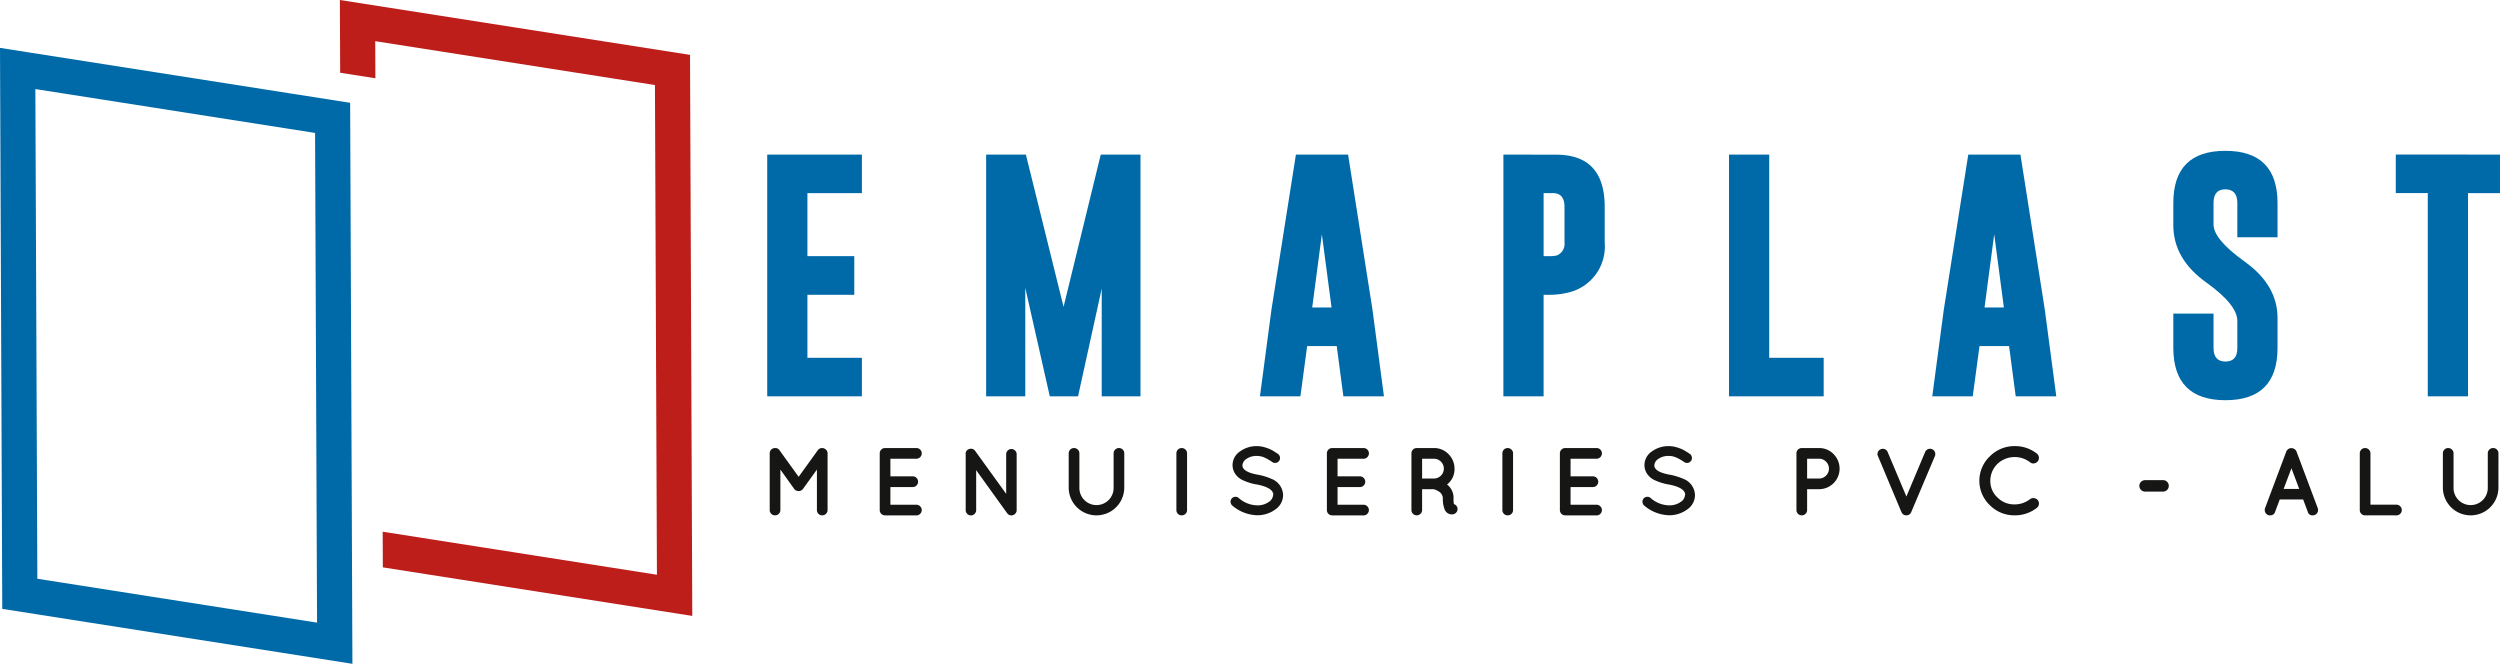 <?xml version="1.0" encoding="UTF-8"?> <svg xmlns="http://www.w3.org/2000/svg" xmlns:xlink="http://www.w3.org/1999/xlink" id="Groupe_551" data-name="Groupe 551" width="278.951" height="74.068" viewBox="0 0 278.951 74.068"><defs><clipPath id="clip-path"><rect id="Rectangle_1161" data-name="Rectangle 1161" width="278.951" height="74.067" fill="none"></rect></clipPath></defs><path id="Tracé_113" data-name="Tracé 113" d="M57.711,8.117l3.93.616-.016-4.138L92.834,9.489l.221,54.64-30.6-4.8.016,3.978L97,68.724l-.252-62.6L57.678,0Z" transform="translate(-19.755 0)" fill="#bd1e1a"></path><path id="Tracé_114" data-name="Tracé 114" d="M4.167,67.361l-.221-54.64,2.967.465,28.244,4.43.208,51.721.012,2.919ZM.252,70.723l39.071,6.128-.012-2.919-.241-59.678L2.966,8.592,0,8.126Z" transform="translate(0 -2.783)" fill="#006aa9"></path><path id="Tracé_115" data-name="Tracé 115" d="M130.2,26.231h10.564v4.3h-6.077v7.033h5.228v4.312h-5.228v7.033h6.077v4.3H130.2Z" transform="translate(-44.594 -8.984)" fill="#006aa9"></path><path id="Tracé_116" data-name="Tracé 116" d="M175.994,43.222l4.15-16.99h4.433V53.206h-4.326V41.187L177.61,53.206h-3.153l-2.735-12.1v12.1h-4.366V26.231h4.433Z" transform="translate(-57.321 -8.984)" fill="#006aa9"></path><path id="Tracé_117" data-name="Tracé 117" d="M226.376,43.532l1.28,9.674H223.13l-.742-5.605h-3.3l-.754,5.605h-4.514l1.279-9.634,2.735-17.341h5.821Zm-4.568-.243-1.078-8.166-1.078,8.166Z" transform="translate(-73.235 -8.984)" fill="#006aa9"></path><g id="Groupe_550" data-name="Groupe 550"><g id="Groupe_549" data-name="Groupe 549" clip-path="url(#clip-path)"><path id="Tracé_118" data-name="Tracé 118" d="M255.137,26.231l5.888.013q5.416,0,5.416,5.821v3.975a5.276,5.276,0,0,1-3.867,5.538,9.262,9.262,0,0,1-2.668.3h-.283V53.206h-4.487Zm4.487,4.3v7.033h.539a3.433,3.433,0,0,0,.943-.08,1.385,1.385,0,0,0,.849-1.442V32.066q0-1.537-1.321-1.536Z" transform="translate(-87.387 -8.984)" fill="#006aa9"></path><path id="Tracé_119" data-name="Tracé 119" d="M293.423,53.206V26.231h4.487V48.907h6.077v4.3Z" transform="translate(-100.5 -8.984)" fill="#006aa9"></path><path id="Tracé_120" data-name="Tracé 120" d="M340.474,43.532l1.281,9.674h-4.527l-.741-5.605h-3.3l-.755,5.605h-4.514l1.28-9.634,2.736-17.341h5.82Zm-4.568-.243-1.078-8.166-1.078,8.166Z" transform="translate(-112.314 -8.984)" fill="#006aa9"></path><path id="Tracé_121" data-name="Tracé 121" d="M368.826,31.416q0-5.822,5.807-5.82t5.821,5.82v3.827h-4.487V31.416q0-1.508-1.32-1.523h-.027q-1.308,0-1.307,1.523v2.4q0,1.644,3.45,4.123,3.69,2.628,3.691,6.306v3.342q0,5.835-5.807,5.835t-5.821-5.835V43.759h4.487v3.827q0,1.523,1.334,1.522t1.32-1.522V44.567q0-1.791-3.449-4.271-3.691-2.627-3.692-6.4Z" transform="translate(-126.326 -8.767)" fill="#006aa9"></path><path id="Tracé_122" data-name="Tracé 122" d="M418.207,26.231v4.3h-3.57V53.206h-4.487V30.53H406.58v-4.3Z" transform="translate(-139.257 -8.984)" fill="#006aa9"></path><path id="Tracé_123" data-name="Tracé 123" d="M133.864,80.833h-.022a.58.58,0,0,1-.494-.248l-1.534-2.145v4.518a.56.56,0,0,1-.177.417.584.584,0,0,1-.424.172.586.586,0,0,1-.59-.589V76.625a.585.585,0,0,1,.59-.588h.032a.527.527,0,0,1,.471.246l2.136,2.962,2.135-2.962a.571.571,0,0,1,.483-.246h.011a.628.628,0,0,1,.424.182.547.547,0,0,1,.176.406v6.332a.563.563,0,0,1-.176.412.574.574,0,0,1-.424.178.585.585,0,0,1-.59-.589V78.439l-1.546,2.145a.57.57,0,0,1-.483.248" transform="translate(-44.739 -26.043)" fill="#161615"></path><path id="Tracé_124" data-name="Tracé 124" d="M149.884,83.547a.586.586,0,0,1-.59-.589V76.626a.586.586,0,0,1,.59-.589h3.509a.569.569,0,0,1,.413.172.558.558,0,0,1,.177.418.581.581,0,0,1-.177.425.567.567,0,0,1-.413.177h-2.908v1.963h2.5a.6.6,0,0,1,.59.6.579.579,0,0,1-.172.418.564.564,0,0,1-.418.177h-2.5v1.974h2.908a.567.567,0,0,1,.413.178.584.584,0,0,1,0,.837.562.562,0,0,1-.413.177h-3.477l-.022-.011Z" transform="translate(-51.134 -26.043)" fill="#161615"></path><path id="Tracé_125" data-name="Tracé 125" d="M165.052,78.542V83a.569.569,0,0,1-.172.412.548.548,0,0,1-.412.178.558.558,0,0,1-.414-.172.565.565,0,0,1-.172-.418V76.749a.494.494,0,0,1,.209-.472.621.621,0,0,1,.467-.123.551.551,0,0,1,.375.231l3.466,4.8V76.76a.586.586,0,0,1,.579-.58.578.578,0,0,1,.413.172.553.553,0,0,1,.178.408V83a.558.558,0,0,1-.178.418.582.582,0,0,1-.424.172.547.547,0,0,1-.429-.214.325.325,0,0,1-.054-.064Z" transform="translate(-56.13 -26.081)" fill="#161615"></path><path id="Tracé_126" data-name="Tracé 126" d="M187.564,80.446a3.1,3.1,0,1,1-6.2,0V76.625a.586.586,0,0,1,.59-.589.583.583,0,0,1,.424.172.558.558,0,0,1,.178.418v3.821a1.91,1.91,0,1,0,3.819,0V76.625a.558.558,0,0,1,.178-.418.581.581,0,0,1,.423-.172.587.587,0,0,1,.59.589Z" transform="translate(-62.118 -26.043)" fill="#161615"></path><path id="Tracé_127" data-name="Tracé 127" d="M199.64,76.626a.586.586,0,0,1,.59-.589.583.583,0,0,1,.424.172.558.558,0,0,1,.177.418v6.332a.558.558,0,0,1-.177.418.585.585,0,0,1-.424.171.585.585,0,0,1-.59-.588Z" transform="translate(-68.378 -26.043)" fill="#161615"></path><path id="Tracé_128" data-name="Tracé 128" d="M213.613,81.149q0-.814-1.888-1.169H211.7a6.13,6.13,0,0,1-1.449-.451,2.05,2.05,0,0,1-.9-.746,1.748,1.748,0,0,1-.285-.939,1.828,1.828,0,0,1,.821-1.535,3.121,3.121,0,0,1,1.894-.6,3.086,3.086,0,0,1,.965.16,4.006,4.006,0,0,1,.736.3q.241.139.638.4a.559.559,0,0,1,.231.354.528.528,0,0,1-.075.414.536.536,0,0,1-.349.235.525.525,0,0,1-.419-.08,5.616,5.616,0,0,0-.9-.515,2.041,2.041,0,0,0-.832-.171,1.9,1.9,0,0,0-1.159.331.914.914,0,0,0-.45.709.548.548,0,0,0,.085.311q.3.5,1.621.74h.021a6.846,6.846,0,0,1,1.481.452,2,2,0,0,1,1.33,1.8,1.942,1.942,0,0,1-.88,1.636,3.365,3.365,0,0,1-2.028.638,4.443,4.443,0,0,1-2.748-1.072.545.545,0,0,1-.2-.377.522.522,0,0,1,.112-.406.54.54,0,0,1,.375-.2.511.511,0,0,1,.408.123,3.207,3.207,0,0,0,2.05.827,2.142,2.142,0,0,0,1.3-.371,1.019,1.019,0,0,0,.5-.8" transform="translate(-71.537 -25.931)" fill="#161615"></path><path id="Tracé_129" data-name="Tracé 129" d="M225.77,83.547a.586.586,0,0,1-.59-.589V76.626a.586.586,0,0,1,.59-.589h3.509a.569.569,0,0,1,.413.172.558.558,0,0,1,.177.418.581.581,0,0,1-.177.425.567.567,0,0,1-.413.177h-2.908v1.963h2.5a.6.6,0,0,1,.59.6.579.579,0,0,1-.172.418.564.564,0,0,1-.418.177h-2.5v1.974h2.908a.567.567,0,0,1,.413.178.584.584,0,0,1,0,.837.562.562,0,0,1-.413.177H225.8l-.022-.011Z" transform="translate(-77.126 -26.043)" fill="#161615"></path><path id="Tracé_130" data-name="Tracé 130" d="M243.495,80.1a1.849,1.849,0,0,1,.73,1.556,2.84,2.84,0,0,0,.043.634.58.58,0,0,1,.29.9.613.613,0,0,1-.526.248h-.011a.852.852,0,0,1-.762-.494,3.041,3.041,0,0,1-.225-1.288.923.923,0,0,0-.45-.771,1.846,1.846,0,0,0-.6-.259h-1.266v2.329a.555.555,0,0,1-.178.417.581.581,0,0,1-.423.172.587.587,0,0,1-.59-.589V76.626a.587.587,0,0,1,.59-.589h1.921a2.211,2.211,0,0,1,1.626.675,2.3,2.3,0,0,1,.671,1.685,2.141,2.141,0,0,1-.837,1.706m-1.46-.665a1.1,1.1,0,0,0,0-2.209h-1.32v2.209Z" transform="translate(-82.039 -26.043)" fill="#161615"></path><path id="Tracé_131" data-name="Tracé 131" d="M254.963,76.626a.586.586,0,0,1,.59-.589.583.583,0,0,1,.424.172.558.558,0,0,1,.178.418v6.332a.558.558,0,0,1-.178.418.585.585,0,0,1-.424.171.585.585,0,0,1-.59-.588Z" transform="translate(-87.327 -26.043)" fill="#161615"></path><path id="Tracé_132" data-name="Tracé 132" d="M265.313,83.547a.586.586,0,0,1-.59-.589V76.626a.586.586,0,0,1,.59-.589h3.509a.569.569,0,0,1,.413.172.558.558,0,0,1,.177.418.581.581,0,0,1-.177.425.567.567,0,0,1-.413.177h-2.908v1.963h2.5a.6.6,0,0,1,.59.6.579.579,0,0,1-.172.418.564.564,0,0,1-.418.177h-2.5v1.974h2.908a.567.567,0,0,1,.413.178.584.584,0,0,1,0,.837.562.562,0,0,1-.413.177h-3.477l-.022-.011Z" transform="translate(-90.67 -26.043)" fill="#161615"></path><path id="Tracé_133" data-name="Tracé 133" d="M283.512,81.149q0-.814-1.888-1.169H281.6a6.129,6.129,0,0,1-1.449-.451,2.05,2.05,0,0,1-.9-.746,1.748,1.748,0,0,1-.285-.939,1.828,1.828,0,0,1,.821-1.535,3.121,3.121,0,0,1,1.894-.6,3.086,3.086,0,0,1,.965.16,4.005,4.005,0,0,1,.736.3q.241.139.638.4a.561.561,0,0,1,.231.354.526.526,0,0,1-.076.414.533.533,0,0,1-.348.235.525.525,0,0,1-.419-.08,5.616,5.616,0,0,0-.9-.515,2.041,2.041,0,0,0-.832-.171,1.9,1.9,0,0,0-1.159.331.914.914,0,0,0-.45.709.548.548,0,0,0,.085.311q.3.5,1.621.74h.021a6.845,6.845,0,0,1,1.481.452,2,2,0,0,1,1.329,1.8,1.941,1.941,0,0,1-.879,1.636,3.365,3.365,0,0,1-2.028.638,4.443,4.443,0,0,1-2.748-1.072.545.545,0,0,1-.2-.377.522.522,0,0,1,.112-.406.54.54,0,0,1,.375-.2.511.511,0,0,1,.408.123,3.207,3.207,0,0,0,2.05.827,2.142,2.142,0,0,0,1.3-.371,1.019,1.019,0,0,0,.5-.8" transform="translate(-95.477 -25.931)" fill="#161615"></path><path id="Tracé_134" data-name="Tracé 134" d="M309.01,76.711a2.293,2.293,0,0,1-1.631,3.916h-1.32v2.33a.558.558,0,0,1-.177.418.581.581,0,0,1-.423.172.588.588,0,0,1-.591-.589V76.625a.588.588,0,0,1,.591-.589h1.92a2.226,2.226,0,0,1,1.631.675m-2.951.516v2.209h1.32a1.066,1.066,0,0,0,.784-.32,1.093,1.093,0,0,0,.333-.774,1.12,1.12,0,0,0-.333-.794,1.067,1.067,0,0,0-.784-.321Z" transform="translate(-104.42 -26.043)" fill="#161615"></path><path id="Tracé_135" data-name="Tracé 135" d="M321.606,83.545c-.022,0-.053-.02-.1-.063H321.5a.508.508,0,0,0-.074-.055.419.419,0,0,0-.033-.048.363.363,0,0,0-.032-.037.152.152,0,0,1-.027-.049.218.218,0,0,0-.037-.059l-2.629-6.267a.548.548,0,0,1-.005-.444.606.606,0,0,1,.767-.322.575.575,0,0,1,.323.317l2.092,4.967,2.092-4.967a.571.571,0,0,1,.327-.317.541.541,0,0,1,.445.006.528.528,0,0,1,.316.316.584.584,0,0,1,.006.444l-2.651,6.267-.043.085a.035.035,0,0,1-.011.022l-.139.14a.3.3,0,0,1-.07.043c-.032.013-.08.032-.144.052h-.022a.442.442,0,0,1-.112.011.323.323,0,0,1-.1-.011h-.022a.206.206,0,0,0-.086-.02l-.011-.011Z" transform="translate(-109.129 -26.084)" fill="#161615"></path><path id="Tracé_136" data-name="Tracé 136" d="M337.915,77.705a2.622,2.622,0,0,0-.783,1.888,2.47,2.47,0,0,0,.8,1.851,2.584,2.584,0,0,0,1.851.768,2.78,2.78,0,0,0,1.791-.591.581.581,0,0,1,.44-.106.62.62,0,0,1,.419.226.609.609,0,0,1,.118.455.579.579,0,0,1-.226.4,3.912,3.912,0,0,1-2.478.837,3.823,3.823,0,0,1-2.769-1.132,3.76,3.76,0,0,1,0-5.451,3.855,3.855,0,0,1,2.769-1.142,3.911,3.911,0,0,1,2.478.836.618.618,0,0,1,.226.406.617.617,0,0,1-.537.688.558.558,0,0,1-.44-.12,2.812,2.812,0,0,0-3.659.183" transform="translate(-115.051 -25.932)" fill="#161615"></path><path id="Tracé_137" data-name="Tracé 137" d="M363.7,82.763a.638.638,0,0,1,0-1.277h2.018a.608.608,0,0,1,.444.188.636.636,0,0,1,0,.9.608.608,0,0,1-.444.186Z" transform="translate(-124.353 -27.91)" fill="#161615"></path><path id="Tracé_138" data-name="Tracé 138" d="M389.15,83.176l-.526-1.4h-2.608l-.526,1.4a.529.529,0,0,1-.521.375.576.576,0,0,1-.531-.263.608.608,0,0,1-.064-.54l2.372-6.321a.659.659,0,0,1,.23-.279.624.624,0,0,1,.907.279l2.372,6.321a.606.606,0,0,1-.065.54.573.573,0,0,1-.531.263.51.51,0,0,1-.51-.375m-2.7-2.576h1.738l-.869-2.306Z" transform="translate(-131.639 -26.048)" fill="#161615"></path><path id="Tracé_139" data-name="Tracé 139" d="M401.06,83.547a.588.588,0,0,1-.591-.589V76.626a.588.588,0,0,1,.591-.589.582.582,0,0,1,.423.172.556.556,0,0,1,.177.418v5.729h2.908a.57.57,0,0,1,.414.178.584.584,0,0,1,0,.837.564.564,0,0,1-.414.177Z" transform="translate(-137.164 -26.043)" fill="#161615"></path><path id="Tracé_140" data-name="Tracé 140" d="M420.771,80.446a3.1,3.1,0,1,1-6.2,0V76.625a.586.586,0,0,1,.59-.589.583.583,0,0,1,.424.172.56.56,0,0,1,.177.418v3.821a1.91,1.91,0,1,0,3.819,0V76.625a.561.561,0,0,1,.178-.418.584.584,0,0,1,.424-.172.586.586,0,0,1,.59.589Z" transform="translate(-141.994 -26.043)" fill="#161615"></path></g></g></svg> 